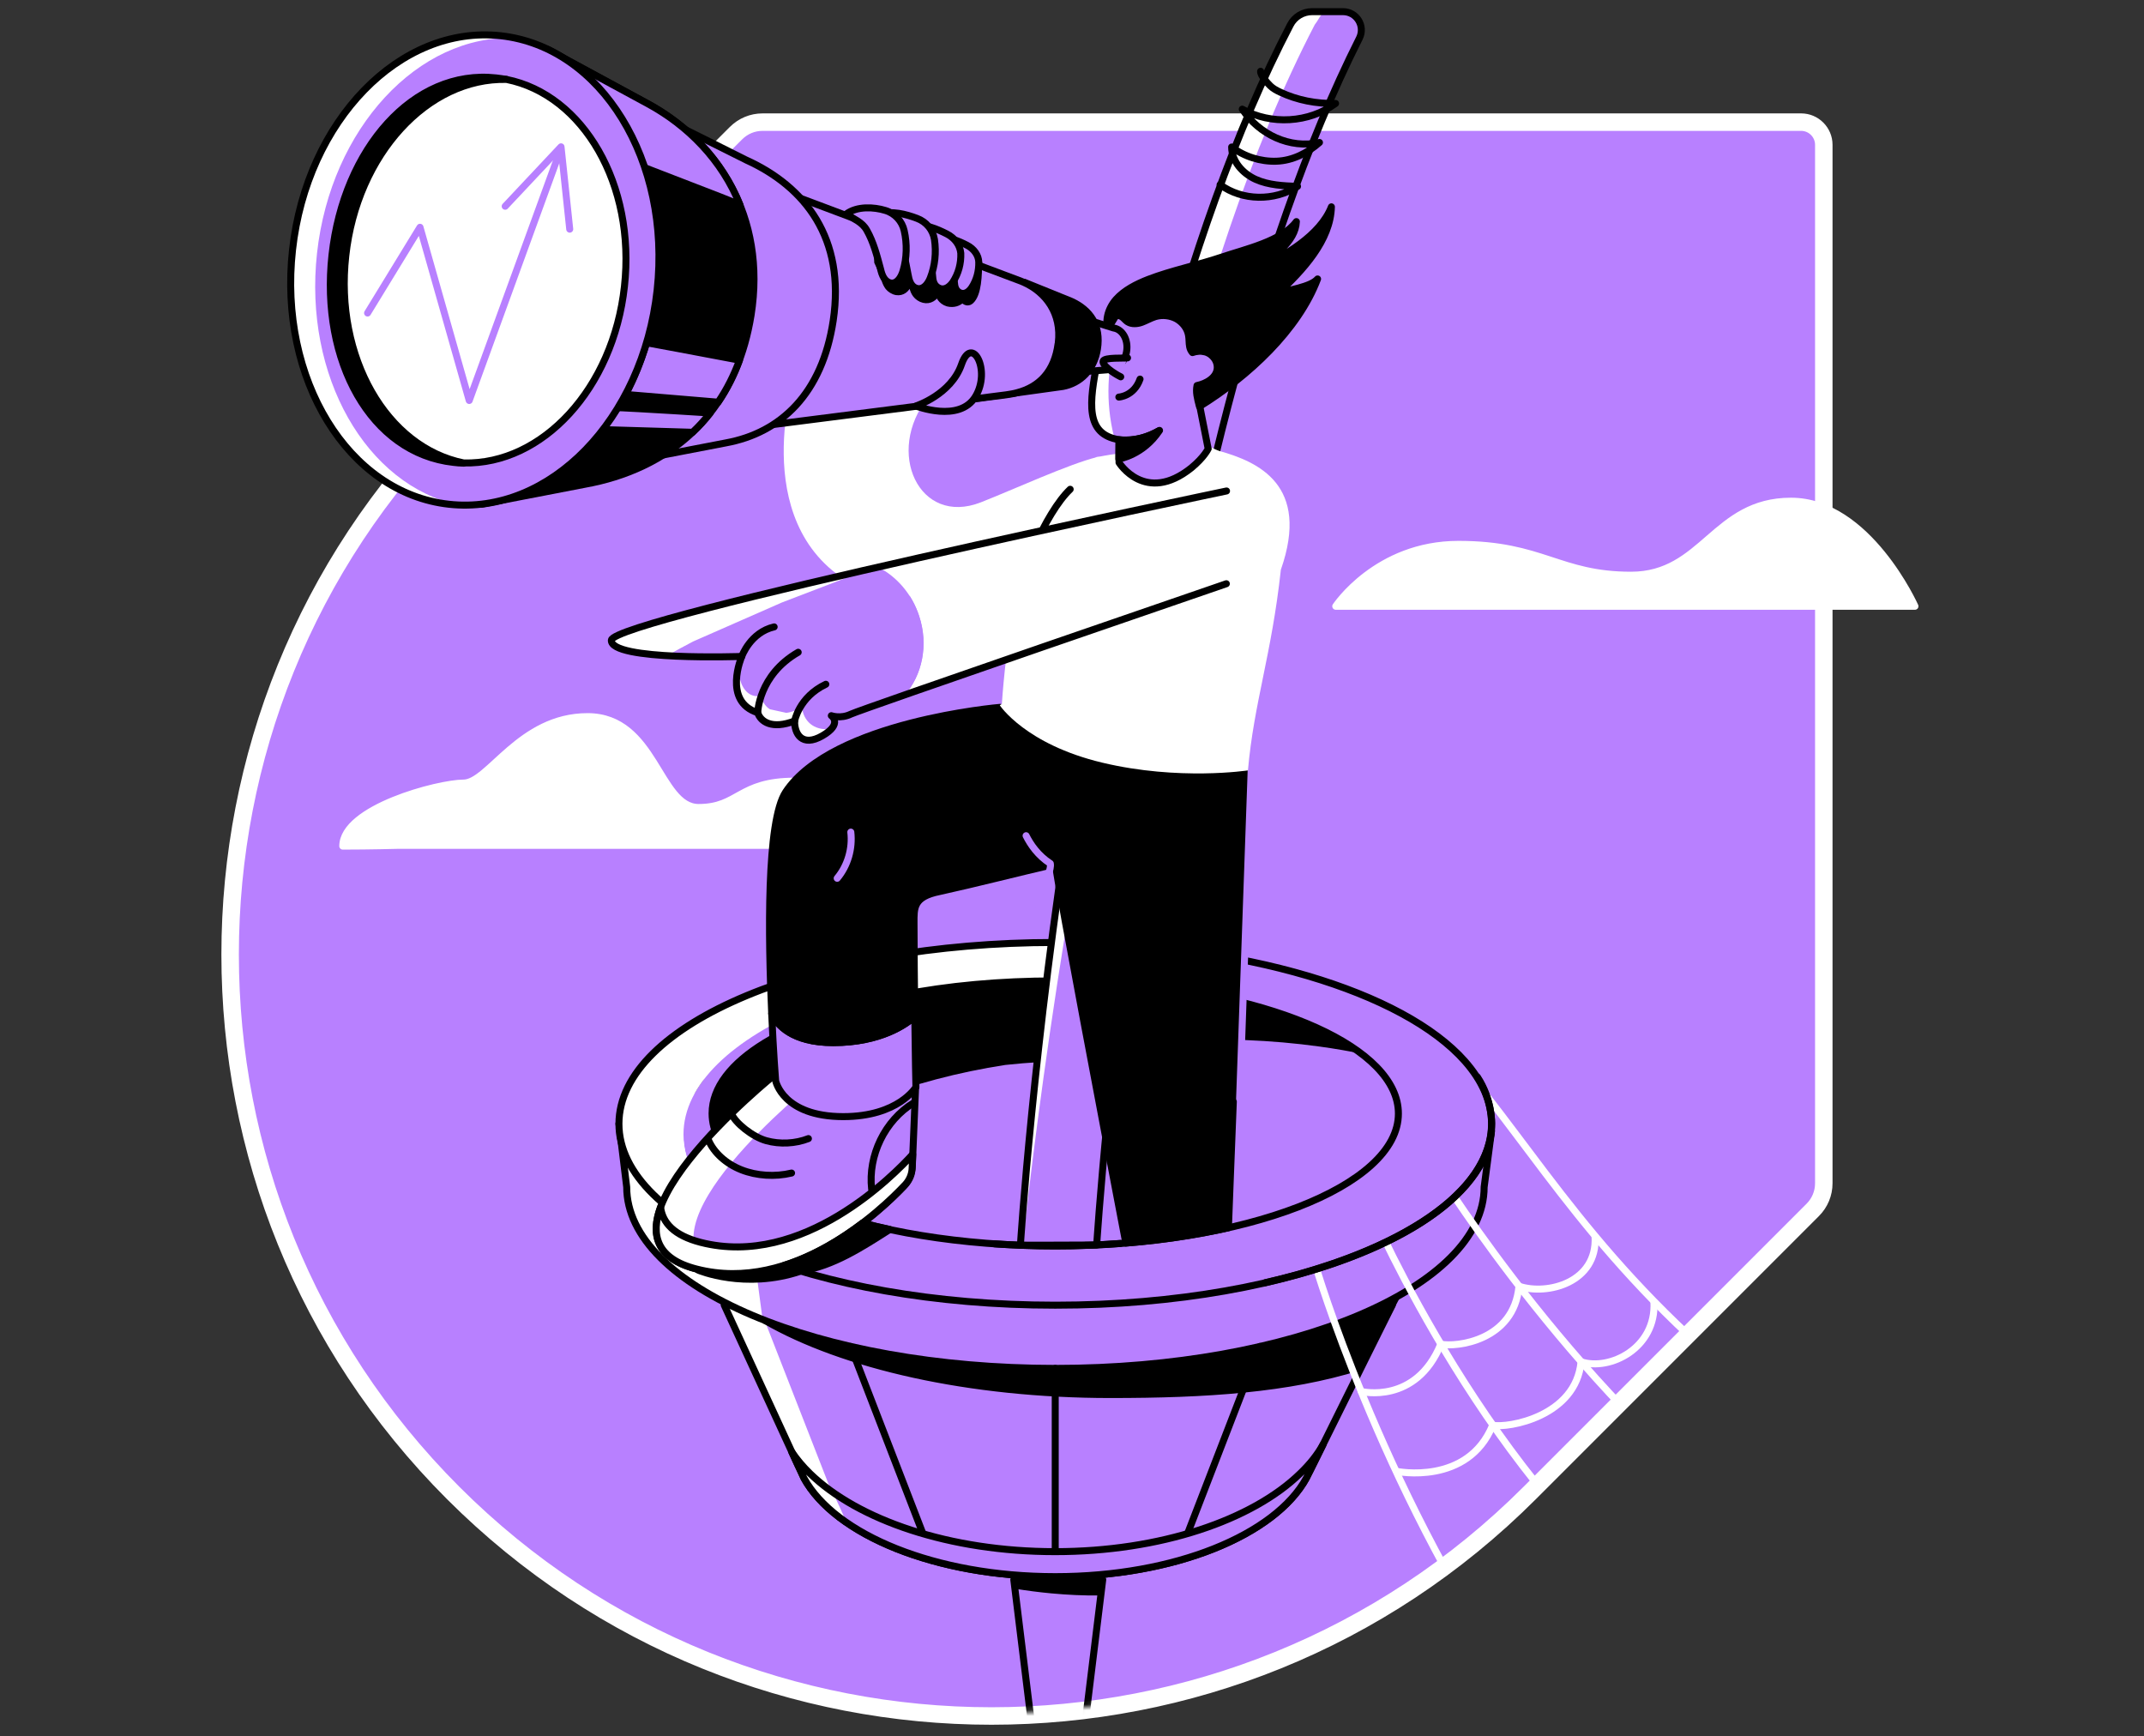<svg width="368" height="298" viewBox="0 0 368 298" fill="none" xmlns="http://www.w3.org/2000/svg">
<rect x="0" y="0" width="368" height="298" fill="#333333" stroke="none"/>
<path d="M122.326 26.147L122.326 26.147L125.965 22.508C127.289 21.184 129.037 20.461 130.895 20.461H309.161C311.565 20.461 313.539 22.435 313.539 24.84V203.072C313.539 204.93 312.816 206.679 311.492 208.003L262.921 256.574C211.686 307.809 128.662 307.809 77.427 256.574C26.192 205.339 26.191 122.282 77.426 71.079L77.427 71.078M122.326 26.147L78.134 71.786M122.326 26.147L77.427 71.078M122.326 26.147L77.427 71.078M77.427 71.078L78.134 71.786M78.134 71.786L123.033 26.854L126.672 23.215C127.809 22.078 129.303 21.461 130.895 21.461H309.161C311.012 21.461 312.539 22.988 312.539 24.84V203.072C312.539 204.664 311.922 206.159 310.785 207.296L262.214 255.866C211.37 306.711 128.978 306.711 78.134 255.866C27.289 205.022 27.289 122.598 78.134 71.786Z" fill="#B880FF" stroke="white" stroke-width="2" stroke-miterlimit="10"/>
<path d="M68.257 145.08H149.901C149.901 145.08 146.035 134.066 136.386 134.066C126.737 134.066 126.802 138.582 119.914 138.582C113.027 138.582 112.474 122.988 100.843 122.988C89.212 122.988 83.884 134.391 79.563 134.391C75.242 134.391 58.835 138.68 58.835 145.21C63.546 145.21 68.257 145.08 68.257 145.08Z" fill="white" stroke="white" stroke-width="1.2" stroke-miterlimit="10" stroke-linecap="round" stroke-linejoin="round"/>
<path d="M328.686 104.047H229.271C229.271 104.047 236.289 93.423 250.324 93.423C264.781 93.423 267.543 98.719 279.953 98.719C292.364 98.719 294.183 86.016 307.406 86.016C320.629 86.016 328.686 104.047 328.686 104.047Z" fill="white" stroke="white" stroke-width="1.2" stroke-miterlimit="10" stroke-linecap="round" stroke-linejoin="round"/>
<path d="M189.115 270.194L188.758 273.216C186.061 273.248 183.299 273.118 180.505 272.858C178.426 272.663 176.379 272.403 174.398 272.078L174.17 270.292C176.444 270.486 178.751 270.584 181.123 270.584C183.852 270.584 186.516 270.454 189.115 270.194Z" fill="black" stroke="black" stroke-width="1.2" stroke-miterlimit="10" stroke-linecap="round" stroke-linejoin="round"/>
<path d="M224.723 252.682C224.593 253.007 224.398 253.332 224.235 253.657L224.723 252.682Z" fill="#B880FF" stroke="white" stroke-width="1.2" stroke-miterlimit="10" stroke-linecap="round" stroke-linejoin="round"/>
<path d="M137.133 251.838L137.978 253.657C137.653 253.04 137.393 252.455 137.133 251.838Z" fill="#B880FF" stroke="white" stroke-width="1.2" stroke-miterlimit="10" stroke-linecap="round" stroke-linejoin="round"/>
<path d="M144.573 260.74C141.649 258.628 139.408 256.224 138.011 253.657L137.166 251.838L124.3 223.963L130.083 223.638L144.573 260.74Z" fill="white"/>
<path d="M177.711 268.732C178.199 269.349 178.686 269.934 179.173 270.519C179.823 270.519 180.473 270.551 181.122 270.551C183.462 270.551 185.736 270.454 187.978 270.291C184.274 269.999 180.83 269.479 177.711 268.732Z" fill="white"/>
<path d="M238.985 223.963L234.372 233.222L224.723 252.683L224.235 253.657C219.492 262.299 205.392 268.927 187.978 270.291C170.564 268.894 159.875 263.274 155.132 254.632L154.482 253.722L154.287 252.813L142.461 221.948L238.985 223.963Z" fill="#B880FF"/>
<path d="M238.985 223.963L234.372 233.222L224.723 252.683L224.235 253.657C218.875 263.436 201.623 270.584 181.123 270.584C160.623 270.584 143.339 263.436 137.978 253.657L137.133 251.838L124.3 223.963H238.985Z" stroke="black" stroke-width="1.2" stroke-miterlimit="10" stroke-linecap="round" stroke-linejoin="round"/>
<path d="M239.602 222.696L233.332 234.586C221.084 238.42 207.016 239.33 190.609 239.33C166.275 239.33 144.703 234.327 131.317 226.627C144.41 231.727 161.922 234.846 181.123 234.846C203.507 234.846 223.553 230.623 237.036 223.963L239.602 222.696Z" fill="black" stroke="black" stroke-width="1.2" stroke-miterlimit="10" stroke-linecap="round" stroke-linejoin="round"/>
<path d="M251.071 194.073C241.454 181.63 213.774 172.63 181.123 172.63C149.511 172.63 122.546 181.078 112.149 192.903L106.236 192.838L107.568 203.722C107.568 220.909 140.512 234.846 181.155 234.846C221.799 234.846 254.742 220.909 254.742 203.722L256.009 194.105L251.071 194.073Z" fill="#B880FF"/>
<path d="M128.296 205.964C128.134 204.437 129.108 203.592 130.245 203.397C128.069 201.643 125.34 200.278 122.773 198.946C119.362 197.159 115.885 194.593 112.182 192.838C112.182 192.871 112.149 192.871 112.149 192.903L106.236 192.838L107.568 203.722C107.568 212.689 116.535 220.779 130.895 226.464C129.986 219.642 129.043 212.819 128.296 205.964Z" fill="white"/>
<path d="M251.071 194.073C241.454 181.63 213.774 172.63 181.123 172.63C149.511 172.63 122.546 181.078 112.149 192.903L106.236 192.838L107.568 203.722C107.568 220.909 140.512 234.846 181.155 234.846C221.799 234.846 254.742 220.909 254.742 203.722L256.009 194.105L251.071 194.073Z" stroke="black" stroke-width="1.2" stroke-miterlimit="10" stroke-linecap="round" stroke-linejoin="round"/>
<mask id="mask0" mask-type="alpha" maskUnits="userSpaceOnUse" x="40" y="21" width="273" height="273">
<path d="M78.134 255.866C128.978 306.711 211.37 306.711 262.214 255.866L310.785 207.296C311.922 206.159 312.539 204.664 312.539 203.072V24.84C312.539 22.988 311.012 21.461 309.161 21.461H130.895C129.303 21.461 127.809 22.078 126.672 23.215L123.033 26.854L78.134 71.786C27.289 122.598 27.289 205.022 78.134 255.866Z" fill="#45E0A8"/>
</mask>
<g mask="url(#mask0)">
<path d="M189.277 271.104H174.008L178.134 304.697H185.151L189.277 271.104Z" stroke="black" stroke-width="1.2" stroke-miterlimit="10" stroke-linecap="round" stroke-linejoin="round"/>
<path d="M225.827 217.27C225.827 217.27 236.743 254.372 259.713 288.387" stroke="white" stroke-width="1.2" stroke-miterlimit="10" stroke-linecap="round" stroke-linejoin="round"/>
<path d="M255.1 187.965C268.55 205.184 280.798 225.165 312.182 247.159" stroke="white" stroke-width="1.2" stroke-miterlimit="10" stroke-linecap="round" stroke-linejoin="round"/>
<path d="M247.075 201.48C247.075 201.48 271.831 241.214 303.215 263.176" stroke="white" stroke-width="1.2" stroke-miterlimit="10" stroke-linecap="round" stroke-linejoin="round"/>
<path d="M235.412 207.945C235.412 207.945 256.009 255.574 287.393 277.569" stroke="white" stroke-width="1.2" stroke-miterlimit="10" stroke-linecap="round" stroke-linejoin="round"/>
<path d="M233.657 238.81C233.657 238.81 243.013 241.116 247.302 230.688C249.934 231.24 259.843 230.135 260.72 220.746C265.658 222.371 274.203 220.064 273.78 212.234" stroke="white" stroke-width="1.2" stroke-miterlimit="10" stroke-linecap="round" stroke-linejoin="round"/>
<path d="M239.732 252.52C239.732 252.52 251.915 255.022 256.204 244.593C258.836 245.145 270.499 243.098 271.376 233.709C276.314 235.334 284.307 231.337 283.884 223.475" stroke="white" stroke-width="1.2" stroke-miterlimit="10" stroke-linecap="round" stroke-linejoin="round"/>
<path d="M247.562 268.082C247.562 268.082 262.474 270.064 266.535 257.913C269.167 258.465 282.162 255.477 283.072 246.087C288.01 247.712 296.36 242.481 295.938 234.651" stroke="white" stroke-width="1.2" stroke-miterlimit="10" stroke-linecap="round" stroke-linejoin="round"/>
</g>
<path d="M181.122 266.295V234.846" stroke="black" stroke-width="1.2" stroke-miterlimit="10" stroke-linecap="round" stroke-linejoin="round"/>
<path d="M158.413 263.209L146.002 231.078" stroke="black" stroke-width="1.2" stroke-miterlimit="10" stroke-linecap="round" stroke-linejoin="round"/>
<path d="M203.832 263.209L216.243 231.078" stroke="black" stroke-width="1.2" stroke-miterlimit="10" stroke-linecap="round" stroke-linejoin="round"/>
<path d="M184.241 168.342C183.332 168.342 182.422 168.309 181.512 168.309C148.991 168.309 122.61 178.511 122.61 191.052C122.61 203.56 148.731 213.696 181.025 213.794C182.552 198.719 185.963 183.449 184.241 168.342Z" fill="black"/>
<path d="M172.546 182.767C164.554 184.002 156.659 186.048 149.121 189.005C144.703 191.019 140.447 193.391 136.483 196.185C134.372 197.972 132.39 199.889 130.57 202C130.505 202.098 130.44 202.228 130.343 202.325C140.415 209.115 159.323 213.729 181.025 213.794C182.065 203.267 184.047 192.644 184.567 182.085C180.538 182.085 176.542 182.345 172.546 182.767Z" fill="#B880FF"/>
<path d="M188.4 168.472C189.895 183.579 186.646 198.686 185.216 213.761C216.048 213.014 240.447 203.137 240.447 191.052C240.415 179.388 217.672 169.771 188.4 168.472Z" fill="#B880FF"/>
<path d="M198.439 177.634C199.284 177.926 200.161 178.251 201.006 178.576C209.518 178.154 218.095 178.446 226.542 179.616C229.141 179.973 231.773 180.428 234.404 180.98C225.762 174.222 208.641 169.349 188.433 168.439C188.66 170.844 188.79 173.215 188.822 175.619C192.071 175.587 195.58 176.659 198.439 177.634Z" fill="black"/>
<path d="M214.391 164.963C207.374 164.053 199.934 163.566 192.169 163.566C150.811 163.566 117.282 177.504 117.282 194.69C117.282 206.906 134.242 217.497 158.9 222.565C165.918 223.475 173.39 223.962 181.123 223.962C222.481 223.962 256.009 210.025 256.009 192.838C256.009 180.623 239.05 170.031 214.391 164.963ZM122.221 191.051C122.221 178.478 148.602 168.309 181.123 168.309C191.552 168.309 201.331 169.349 209.81 171.201C227.841 175.1 240.025 182.539 240.025 191.084C240.025 203.657 213.644 213.826 181.123 213.826C174.982 213.826 169.069 213.469 163.481 212.786C139.57 209.895 122.221 201.253 122.221 191.051Z" fill="#B880FF"/>
<path d="M181.123 161.714C139.765 161.714 106.236 175.652 106.236 192.838C106.236 200.896 113.644 208.271 125.762 213.794V209.05C120.369 204.762 117.315 199.856 117.315 194.69C117.315 177.504 150.843 163.566 192.201 163.566C199.934 163.566 207.406 164.053 214.424 164.963C204.385 162.884 193.079 161.714 181.123 161.714Z" fill="white"/>
<path d="M190.934 168.634C187.75 168.439 184.469 168.309 181.123 168.309C171.603 168.309 162.636 169.187 154.677 170.714C151.2 169.089 148.082 167.497 148.082 167.497L185.703 162.397L190.934 168.634Z" fill="white"/>
<path d="M251.428 182.117C240.902 170.226 213.384 161.747 181.123 161.747C139.765 161.747 106.236 175.684 106.236 192.871C106.236 210.057 139.765 223.995 181.123 223.995C222.481 223.995 256.009 210.057 256.009 192.871C256.009 189.07 254.385 185.464 251.428 182.117ZM181.123 213.826C148.602 213.826 122.221 203.657 122.221 191.084C122.221 182.182 135.444 174.482 154.677 170.746C162.637 169.187 171.604 168.342 181.123 168.342C184.469 168.342 187.75 168.439 190.934 168.667C218.777 170.486 240.025 179.843 240.025 191.117C240.025 203.625 213.644 213.826 181.123 213.826Z" stroke="black" stroke-width="1.2" stroke-miterlimit="10" stroke-linecap="round" stroke-linejoin="round"/>
<path d="M233.332 6.548C196.587 79.518 188.237 213.664 188.237 213.664L179.628 213.696H175.145C175.145 213.696 183.754 76.659 221.473 4.274C222.188 2.877 223.65 2 225.21 2H226.022C226.672 2 230.505 2 230.505 2C232.844 2 234.371 4.437 233.332 6.548Z" fill="#B880FF"/>
<path d="M226.054 3.689C226.347 3.17 226.704 2.65 227.061 2.162C226.737 2.065 226.412 2 226.054 2H225.242C223.683 2 222.221 2.877 221.506 4.274C183.754 76.659 175.145 213.664 175.145 213.664H175.534C177.679 193.813 184.891 135.269 199.673 78.738C206.236 51.74 214.716 25.262 225.664 4.242C225.794 4.047 225.924 3.852 226.054 3.689Z" fill="white"/>
<path d="M233.332 6.548C196.587 79.518 188.237 213.664 188.237 213.664L179.628 213.696H175.145C175.145 213.696 183.754 76.659 221.473 4.274C222.188 2.877 223.65 2 225.21 2H226.022C226.672 2 228.978 2 229.693 2H230.505C232.844 2 234.371 4.437 233.332 6.548Z" stroke="black" stroke-width="1.2" stroke-miterlimit="10" stroke-linecap="round" stroke-linejoin="round"/>
<path d="M157.146 186.828L156.496 202.065C156.496 202.065 139.115 222.826 119.556 217.79C98.179 212.299 133.137 184.326 133.137 184.326" fill="#B880FF"/>
<path d="M157.146 186.828L157.113 187.77L139.505 185.918C139.505 185.918 107.763 211.325 123.325 218.44C122.091 218.31 120.824 218.115 119.556 217.79C98.179 212.299 133.137 184.326 133.137 184.326L157.146 186.828Z" fill="white"/>
<path d="M157.146 186.828L156.594 200.083C156.529 201.416 156.009 202.65 155.099 203.625C150.583 208.368 135.833 221.981 119.556 217.79C98.179 212.299 133.137 184.326 133.137 184.326" stroke="black" stroke-width="1.2" stroke-miterlimit="10" stroke-linecap="round" stroke-linejoin="round"/>
<path d="M135.866 201.318C133.039 202 129.888 201.805 127.256 200.766C124.625 199.726 122.545 197.842 121.603 195.665" stroke="black" stroke-width="1.2" stroke-miterlimit="10" stroke-linecap="round" stroke-linejoin="round"/>
<path d="M138.758 195.405C136.516 196.282 133.852 196.412 131.513 195.762C129.173 195.113 126.184 192.709 125.567 191.149" stroke="black" stroke-width="1.2" stroke-miterlimit="10" stroke-linecap="round" stroke-linejoin="round"/>
<path d="M136.873 214.151C134.534 215.093 132.033 215.321 129.564 215.613C126.38 215.97 122.319 216.815 118.875 216.1L119.849 217.985C119.849 217.985 127.842 221.396 137.458 218.147C144.866 215.678 143.826 212.039 142.949 210.48C141.097 212.007 139.115 213.241 136.873 214.151Z" fill="black" stroke="black" stroke-width="1.2" stroke-miterlimit="10" stroke-linecap="round" stroke-linejoin="round"/>
<path d="M156.659 198.102L156.561 200.473C156.529 201.513 156.106 202.52 155.392 203.3C151.266 207.686 136.191 222.078 119.557 217.79C112.669 216.035 111.629 211.909 113.384 207.166C113.709 209.862 115.723 212.039 120.239 213.209C137.783 217.725 153.572 201.513 156.659 198.102Z" fill="white" stroke="black" stroke-width="1.2" stroke-miterlimit="10" stroke-linecap="round" stroke-linejoin="round"/>
<path d="M157.211 186.568C157.211 186.568 154.222 191.636 144.736 191.636C134.372 191.636 133.137 185.496 133.137 185.496C133.137 185.496 132.747 180.655 132.455 173.963C133.332 175.814 135.866 178.933 143.014 178.933C151.266 178.933 155.652 175.684 157.016 174.45C157.081 181.045 157.211 186.568 157.211 186.568Z" fill="#B880FF" stroke="black" stroke-width="1.2" stroke-miterlimit="10" stroke-linecap="round" stroke-linejoin="round"/>
<path d="M213.904 132.669L211.175 202.195L210.85 210.707C205.457 211.909 199.544 212.819 193.241 213.339C193.046 212.299 192.786 210.967 192.494 209.44C189.472 193.618 182.097 154.794 181.123 148.296C174.69 149.791 167.347 151.675 161.272 153.007C156.724 153.917 156.886 155.834 156.886 158.433C156.886 162.721 156.951 168.959 157.016 174.45C155.651 175.684 151.265 178.933 143.013 178.933C135.866 178.933 133.332 175.814 132.455 173.963C131.87 160.935 131.545 140.922 134.859 135.918C142.916 123.8 171.636 121.396 171.636 121.396C171.636 121.396 182.032 134.521 213.904 132.669Z" fill="black" stroke="black" stroke-width="1.2" stroke-miterlimit="10" stroke-linecap="round" stroke-linejoin="round"/>
<path d="M214.781 131.402L212.767 188.55" stroke="#B880FF" stroke-width="1.2" stroke-miterlimit="10" stroke-linecap="round" stroke-linejoin="round"/>
<path d="M143.696 150.733C145.515 148.556 146.36 145.632 146.035 142.806" stroke="#B880FF" stroke-width="1.2" stroke-miterlimit="10" stroke-linecap="round" stroke-linejoin="round"/>
<path d="M181.09 148.297C181.09 148.297 176.444 143.326 175.047 137.38" stroke="black" stroke-width="1.2" stroke-miterlimit="10" stroke-linecap="round" stroke-linejoin="round"/>
<path d="M227.094 247.907L224.723 252.683L224.235 253.657C218.875 263.436 201.623 270.584 181.123 270.584C160.623 270.584 143.339 263.436 137.978 253.657L137.133 251.838L135.899 249.174C136.776 250.473 137.816 251.708 139.018 252.877C147.237 260.87 162.994 266.295 181.09 266.295C199.187 266.295 214.944 260.87 223.163 252.877C224.788 251.318 226.12 249.661 227.094 247.907Z" fill="#B880FF"/>
<path d="M142.916 256.061C141.486 255.054 140.187 253.982 139.05 252.878C137.847 251.708 136.775 250.473 135.931 249.174L137.165 251.838L138.01 253.657C139.537 256.419 142.006 258.985 145.255 261.227C144.54 259.473 143.728 257.783 142.916 256.061Z" fill="white"/>
<path d="M227.094 247.907L224.723 252.683L224.235 253.657C218.875 263.436 201.623 270.584 181.123 270.584C160.623 270.584 143.339 263.436 137.978 253.657L137.133 251.838L135.899 249.174C136.776 250.473 137.816 251.708 139.018 252.877C147.237 260.87 162.994 266.295 181.09 266.295C199.187 266.295 214.944 260.87 223.163 252.877C224.788 251.318 226.12 249.661 227.094 247.907Z" stroke="black" stroke-width="1.2" stroke-miterlimit="10" stroke-linecap="round" stroke-linejoin="round"/>
<path d="M176.12 143.423C176.867 144.918 178.134 146.802 180.278 148.199C180.668 150.051 176.835 155.801 176.835 155.801" stroke="#B880FF" stroke-width="1.2" stroke-miterlimit="10" stroke-linecap="round" stroke-linejoin="round"/>
<path d="M152.728 211C151.103 210.642 149.544 210.285 148.049 209.895C144.378 212.689 139.732 215.548 134.501 217.205C135.476 217.53 136.483 217.855 137.49 218.147C143.013 217.27 147.952 214.053 152.728 211Z" fill="black" stroke="black" stroke-width="1.2" stroke-miterlimit="10" stroke-linecap="round" stroke-linejoin="round"/>
<path d="M149.609 204.08C148.959 198.297 151.883 192.286 156.821 189.265Z" fill="#B880FF"/>
<path d="M149.609 204.08C148.959 198.297 151.883 192.286 156.821 189.265" stroke="black" stroke-width="1.2" stroke-miterlimit="10" stroke-linecap="round" stroke-linejoin="round"/>
<path d="M192.299 213.404C188.66 213.664 184.924 213.826 181.123 213.826C177.581 213.826 174.073 213.696 170.694 213.469" stroke="black" stroke-width="1.2" stroke-miterlimit="10" stroke-linecap="round" stroke-linejoin="round"/>
<path d="M217.185 220.129C240.35 214.833 256.042 204.599 256.042 192.838C256.042 192.838 256.139 188.68 253.573 184.814" stroke="black" stroke-width="1.2" stroke-miterlimit="10" stroke-linecap="round" stroke-linejoin="round"/>
<path d="M209.42 31.695C213.222 34.489 218.745 34.554 222.708 31.987C220.272 31.89 217.77 31.792 215.528 30.785C213.287 29.778 211.402 27.666 211.402 25.229C213.579 26.886 216.373 27.764 219.102 27.666C221.864 27.569 224.43 26.269 226.477 24.45C221.376 25.587 216.113 23.085 213.222 18.732C218.16 21.493 224.69 21.103 229.238 17.757C225.957 17.822 222.676 17.205 219.719 15.808C219.102 15.515 218.485 15.19 217.997 14.703C217.51 14.216 216.308 12.916 216.373 12.234" stroke="black" stroke-width="1.2" stroke-miterlimit="10" stroke-linecap="round" stroke-linejoin="round"/>
<path d="M149.706 101.838C127.939 93.456 135.963 66.263 135.963 66.263C135.963 66.263 166.73 58.92 159.29 68.212C151.85 77.536 157.731 90.369 168.355 86.211C174.138 83.936 183.364 79.68 188.303 78.446C189.895 78.023 187.036 78.706 188.303 78.446C190.09 78.088 191.454 77.894 192.201 77.796C192.559 77.764 192.754 77.731 192.786 77.731L191.324 96.12L187.978 104.372L149.706 101.838Z" fill="white"/>
<path d="M209.323 77.406C208.186 77.016 207.536 76.497 206.659 76.269C203.8 75.489 199.154 74.287 194.118 74.872V80.2H186.906C186.679 80.493 186.386 80.72 185.964 80.817C185.314 81.337 182.942 80.005 182.325 80.623C174.105 88.94 172.059 119.252 171.961 120.811L171.604 121.039C171.604 121.039 175.99 127.731 189.18 130.883C202.371 134.034 214.196 132.215 214.196 132.215C215.236 120.519 218.257 112.429 219.849 97.777C224.95 83.222 215.918 79.258 209.323 77.406Z" fill="white"/>
<path d="M173.65 106.126C174.722 99.271 179.401 88.062 183.689 83.969" stroke="black" stroke-width="1.2" stroke-miterlimit="10" stroke-linecap="round" stroke-linejoin="round"/>
<path d="M192.071 72.533V79.388C192.071 79.388 196.555 86.633 204.482 80.298C206.724 78.446 207.373 77.016 207.373 77.016L204.612 63.046L191.681 72.533" fill="#B880FF"/>
<path d="M192.071 72.533V79.388C192.071 79.388 196.555 86.633 204.482 80.298C206.724 78.446 207.373 77.016 207.373 77.016L204.612 63.046L191.681 72.533" stroke="black" stroke-width="1.2" stroke-miterlimit="10" stroke-linecap="round" stroke-linejoin="round"/>
<path d="M207.244 63.501C205.944 71.038 197.172 76.302 192.039 75.457C186.288 74.515 186.906 69.187 188.4 61.844C189.927 54.339 194.963 48.556 200.161 49.011C205.359 49.466 208.543 55.964 207.244 63.501Z" fill="#B880FF"/>
<path d="M201.201 66.133C201.526 67.79 203.215 69.024 204.904 69.057C206.594 69.089 208.218 68.049 209.16 66.62C210.103 65.191 210.395 63.436 210.298 61.714C210.2 60.48 209.875 59.148 208.933 58.335C207.763 57.328 205.944 57.361 204.612 58.075C203.28 58.79 202.338 60.155 201.688 61.552" fill="#B880FF"/>
<path d="M219.232 50.473C223.65 46.38 228.394 41.246 228.524 35.496C226.574 40.434 220.531 43.878 215.463 46.347C218.42 44.138 222.383 41.539 222.513 38.03C220.044 41.376 213.774 42.741 209.648 44.138C205.522 45.535 201.168 46.38 197.107 47.939C195.028 48.751 192.981 49.791 191.552 51.383C190.122 53.007 189.505 55.314 190.414 57.198C190.22 56.548 190.349 55.866 190.512 55.217C190.707 54.567 191.422 53.982 192.104 54.177C192.721 54.307 193.046 54.924 193.566 55.249C194.248 55.671 195.223 55.606 196.003 55.314C196.782 55.022 197.497 54.599 198.309 54.339C199.511 53.982 200.876 54.144 201.948 54.729C203.02 55.346 203.8 56.386 203.995 57.523C204.125 58.173 204.06 58.855 204.19 59.505C204.255 59.862 204.417 60.22 204.677 60.512C205.034 60.382 205.359 60.317 205.782 60.285C206.106 60.252 206.464 60.317 206.789 60.382C207.081 60.447 207.374 60.577 207.633 60.74C208.413 61.292 208.933 62.072 208.933 63.046C208.933 64.768 207.049 65.84 205.457 66.165C205.229 67.27 205.489 68.309 205.879 69.771C214.294 64.573 222.838 56.646 226.152 47.874C224.917 49.303 221.084 49.693 219.232 50.473Z" fill="black" stroke="black" stroke-width="1.2" stroke-miterlimit="10" stroke-linecap="round" stroke-linejoin="round"/>
<path d="M200.908 65.385L187.815 64.995C186.873 70.681 187.166 74.645 192.039 75.457C193.696 75.717 196.035 75.554 198.991 73.865C199.479 73.605 200.161 73.118 200.908 72.565V65.385V65.385Z" fill="#B880FF"/>
<path d="M191.747 57.166C191.324 56.906 190.934 56.581 190.577 56.224C187.621 60.837 186.548 66.425 187.848 71.623C188.043 72.436 188.303 73.248 188.855 73.897C189.407 74.547 190.317 75.002 191.194 74.872C189.732 69.024 190.025 62.949 191.747 57.166Z" fill="white"/>
<path d="M207.341 57.588C206.626 52.812 203.93 49.336 200.161 49.011C194.963 48.556 189.927 54.339 188.4 61.844C186.906 69.187 186.288 74.515 192.039 75.457C194.703 75.749 197.01 75.034 198.927 73.93" stroke="black" stroke-width="1.2" stroke-miterlimit="10" stroke-linecap="round" stroke-linejoin="round"/>
<path d="M80.31 46.347L182.487 58.953" stroke="black" stroke-width="1.2" stroke-miterlimit="10" stroke-linecap="round" stroke-linejoin="round"/>
<path d="M193.371 60.317C193.046 62.299 191.811 63.241 190.024 63.469C188.432 63.599 182.325 64.053 181.967 64.151C181.577 64.281 185.119 54.404 185.119 54.404L191.129 56.289C192.689 56.516 193.696 58.335 193.371 60.317Z" fill="#B880FF" stroke="black" stroke-width="1.2" stroke-miterlimit="10" stroke-linecap="round" stroke-linejoin="round"/>
<path d="M175.859 48.459L183.884 51.708C187.1 53.17 189.017 55.866 188.367 59.895C187.783 63.533 185.378 65.775 182.422 66.328C182.065 66.392 169.849 68.082 167.217 68.439C166.243 68.569 173.228 64.671 173 64.671C172.773 64.671 172.773 67.562 172.545 67.53C168.387 66.847 165.69 61.974 166.535 56.614" fill="black"/>
<path d="M175.859 48.459L183.884 51.708C187.1 53.17 189.017 55.866 188.367 59.895C187.783 63.533 185.378 65.775 182.422 66.328C182.065 66.392 169.849 68.082 167.217 68.439C166.243 68.569 173.228 64.671 173 64.671C172.773 64.671 172.773 67.562 172.545 67.53C168.387 66.847 165.69 61.974 166.535 56.614" stroke="black" stroke-width="1.2" stroke-miterlimit="10" stroke-linecap="round" stroke-linejoin="round"/>
<path d="M181.643 58.855C181.643 58.92 181.643 58.985 181.61 59.018C180.993 63.696 178.426 66.393 174.56 67.4C173.975 67.562 173.358 67.66 172.708 67.757L132.715 72.858C132.65 72.858 132.617 72.89 132.585 72.89C131.188 73.215 129.758 73.313 128.296 73.118C126.022 72.825 123.975 71.883 122.221 70.421C117.478 66.522 114.813 59.083 115.918 50.993C115.918 50.895 115.951 50.831 115.951 50.733C116.99 43.456 120.824 37.478 125.697 34.619C125.99 34.456 126.249 34.294 126.542 34.164C128.784 33.059 131.188 32.572 133.624 32.897C134.697 33.027 135.704 33.319 136.678 33.742L137.328 34.001L148.829 38.322L169.654 46.152L175.275 48.264C175.437 48.329 175.6 48.394 175.73 48.459C179.498 50.148 182.26 53.787 181.643 58.855Z" fill="#B880FF" stroke="black" stroke-width="1.2" stroke-miterlimit="10" stroke-linecap="round" stroke-linejoin="round"/>
<path d="M162.929 41.961C163.481 42.221 164.521 42.741 165.56 43.358C164.586 42.286 162.506 40.044 162.929 41.961Z" fill="black" stroke="black" stroke-width="1.2" stroke-miterlimit="10" stroke-linecap="round" stroke-linejoin="round"/>
<path d="M164.976 51.48C165.106 51.383 165.203 51.285 165.301 51.155C165.398 51.74 166.113 52.033 166.568 51.643C167.9 50.506 167.965 47.062 167.965 45.047C167.38 44.56 166.47 43.943 165.528 43.391C165.788 43.715 165.983 43.91 165.983 43.91C165.268 43.586 165.918 46.575 165.073 46.282C164.651 45.957 164.164 45.632 163.579 45.372H163.546C162.539 44.918 161.37 44.463 160.2 44.105C159.648 43.618 158.966 43.228 158.153 42.936H158.121C156.756 42.448 155.099 41.929 153.572 41.799C153.313 41.669 153.02 41.571 152.728 41.474H152.695C152.078 41.279 151.396 41.116 150.648 40.986V44.95C151.168 45.957 151.558 46.997 151.915 48.069C152.045 48.459 152.208 48.849 152.5 49.239C152.793 49.596 153.313 49.953 153.865 50.051C154.904 50.213 155.554 49.531 155.847 48.849C156.009 48.491 156.107 48.102 156.204 47.744C156.366 48.264 156.529 48.816 156.691 49.336C156.789 49.726 156.919 50.116 157.211 50.506C157.504 50.895 157.991 51.253 158.543 51.383C159.615 51.643 160.363 50.993 160.752 50.376C160.882 50.148 160.98 49.953 161.077 49.726C161.11 49.888 161.11 50.018 161.142 50.181C161.207 50.506 161.24 50.831 161.467 51.155C161.695 51.48 162.117 51.838 162.669 52C163.709 52.26 164.521 51.903 164.976 51.48Z" fill="black" stroke="black" stroke-width="1.2" stroke-miterlimit="10" stroke-linecap="round" stroke-linejoin="round"/>
<path d="M128.101 27.471C128.004 27.406 115.593 21.233 115.593 21.233L113.221 32.279C109.485 36.308 106.723 42.026 105.716 48.654C105.359 51.09 105.261 53.495 105.391 55.801L100.421 70.746L111.434 78.543C111.434 78.543 120.304 76.822 124.592 76.009C134.014 74.287 141.129 67.53 143.013 55.022C145.125 40.922 138.205 32.052 128.101 27.471Z" fill="#B880FF"/>
<path d="M141.422 40.109C140.479 39.752 139.472 39.427 138.498 39.135C138.4 39.102 132.585 37.088 127.062 35.203C126.964 34.976 126.867 34.749 126.769 34.489C126.737 34.391 126.672 34.261 126.639 34.164C126.574 34.066 126.542 33.936 126.509 33.839C126.412 33.611 126.314 33.384 126.184 33.157C126.087 32.994 126.022 32.799 125.924 32.637C125.859 32.474 125.762 32.312 125.697 32.182C125.502 31.792 125.275 31.402 125.08 31.045C124.982 30.85 124.852 30.655 124.722 30.46C124.462 30.005 124.17 29.55 123.845 29.096C123.715 28.901 123.553 28.673 123.423 28.478C123.163 28.088 122.87 27.731 122.611 27.374C122.091 26.724 121.571 26.074 121.019 25.457C120.889 25.294 120.726 25.132 120.596 24.97C120.434 24.775 120.239 24.612 120.076 24.417C119.362 23.67 118.582 22.955 117.802 22.273C121.344 24.027 128.134 27.406 128.199 27.439C131.772 29.063 134.956 31.24 137.49 33.969C139.05 35.788 140.414 37.835 141.422 40.109Z" fill="white"/>
<path d="M128.101 27.471C128.004 27.406 115.593 21.233 115.593 21.233L113.221 32.279C109.485 36.308 106.723 42.026 105.716 48.654C105.359 51.09 105.261 53.495 105.391 55.801L100.421 70.746L111.434 78.543C111.434 78.543 120.304 76.822 124.592 76.009C134.014 74.287 141.129 67.53 143.013 55.022C145.125 40.922 138.205 32.052 128.101 27.471Z" fill="#B880FF" stroke="black" stroke-width="1.2" stroke-miterlimit="10" stroke-linecap="round" stroke-linejoin="round"/>
<path d="M128.913 54.112C127.809 60.902 125.372 66.458 121.896 70.876C120.953 72.078 119.946 73.183 118.874 74.19C113.871 78.933 107.438 81.857 100.323 83.124L82.649 86.536L81.382 70.096C77.808 63.436 76.314 54.892 77.776 45.957C79.433 35.528 84.696 26.886 91.519 21.786L94.02 8.498L111.044 17.725C123.033 24.19 131.642 37.055 128.913 54.112Z" fill="black" stroke="black" stroke-width="1.2" stroke-miterlimit="10" stroke-linecap="round" stroke-linejoin="round"/>
<path d="M121.896 70.876C120.953 72.078 119.946 73.183 118.874 74.19L99.381 73.605L102.012 69.901C102.89 69.674 115.235 70.454 121.896 70.876Z" fill="#B880FF" stroke="black" stroke-width="1.2" stroke-miterlimit="10" stroke-linecap="round" stroke-linejoin="round"/>
<path d="M126.931 61.812C125.957 64.476 124.722 66.88 123.26 69.024L120.564 68.797L107.373 67.692C108.835 64.963 110.037 61.974 110.98 58.823L116.243 59.797L126.931 61.812Z" fill="#B880FF" stroke="black" stroke-width="1.2" stroke-miterlimit="10" stroke-linecap="round" stroke-linejoin="round"/>
<path d="M127.029 35.203C125.924 34.716 124.82 34.229 123.683 33.806L99.803 24.58L96.262 37.867C87.588 42.481 80.7 50.018 77.744 59.115C77.061 54.957 77.029 50.506 77.776 45.957C79.433 35.528 84.696 26.886 91.519 21.786L94.02 8.498L111.045 17.725C118.062 21.493 123.943 27.471 127.029 35.203Z" fill="#B880FF" stroke="black" stroke-width="1.2" stroke-miterlimit="10" stroke-linecap="round" stroke-linejoin="round"/>
<path d="M112.789 49.798C115.244 27.595 103.226 8.047 85.945 6.136C68.664 4.225 52.665 20.675 50.21 42.878C47.755 65.081 59.774 84.629 77.054 86.539C94.335 88.45 110.334 72 112.789 49.798Z" fill="#B880FF"/>
<path d="M54.417 43.423C52.078 64.573 62.864 83.319 78.816 86.698C78.231 86.665 77.614 86.633 77.029 86.568C59.778 84.651 47.757 65.093 50.226 42.871C52.695 20.648 68.679 4.209 85.963 6.126C86.776 6.224 87.588 6.354 88.4 6.516C71.798 5.899 56.788 21.981 54.417 43.423Z" fill="white"/>
<path d="M112.789 49.798C115.244 27.595 103.226 8.047 85.945 6.136C68.664 4.225 52.665 20.675 50.21 42.878C47.755 65.081 59.774 84.629 77.054 86.539C94.335 88.45 110.334 72 112.789 49.798Z" stroke="black" stroke-width="1.2" stroke-miterlimit="10" stroke-linecap="round" stroke-linejoin="round"/>
<path d="M59.355 43.91C57.438 61.357 66.373 76.821 79.595 79.486C79.011 79.486 78.426 79.421 77.841 79.356C63.643 77.796 54.969 61.974 56.983 43.748C58.998 25.522 70.953 11.812 85.151 13.371C85.736 13.436 86.353 13.534 86.938 13.631C73.422 13.306 61.272 26.431 59.355 43.91Z" fill="black" stroke="black" stroke-width="1.2" stroke-miterlimit="10" stroke-linecap="round" stroke-linejoin="round"/>
<path d="M107.178 49.174C105.261 66.653 93.111 79.778 79.595 79.453C66.372 76.789 57.406 61.357 59.355 43.878C61.272 26.431 73.422 13.306 86.938 13.631C100.128 16.262 109.128 31.727 107.178 49.174Z" fill="white" stroke="black" stroke-width="1.2" stroke-miterlimit="10" stroke-linecap="round" stroke-linejoin="round"/>
<path d="M157.211 69.674C157.211 69.674 163.254 67.725 165.041 62.526C166.828 57.328 170.174 63.566 167.412 68.082C164.651 72.598 157.211 69.674 157.211 69.674Z" fill="#B880FF" stroke="black" stroke-width="1.2" stroke-miterlimit="10" stroke-linecap="round" stroke-linejoin="round"/>
<path d="M165.983 42.091C164.553 41.344 162.637 40.564 161.012 40.791C161.922 41.604 162.572 42.611 162.962 43.683C163.546 45.21 163.676 46.834 163.806 48.394C163.839 48.751 163.871 49.141 164.034 49.498C164.196 49.856 164.521 50.181 164.943 50.311C165.756 50.538 166.405 49.921 166.795 49.336C167.64 48.036 168.03 46.51 167.997 44.983C167.965 43.813 167.185 42.708 165.983 42.091Z" fill="#B880FF" stroke="black" stroke-width="1.2" stroke-miterlimit="10" stroke-linecap="round" stroke-linejoin="round"/>
<path d="M162.507 40.142C160.85 39.297 158.641 38.387 156.789 38.647C157.828 39.589 158.576 40.759 159.063 41.928C159.745 43.683 159.908 45.502 160.07 47.322C160.103 47.744 160.135 48.166 160.33 48.589C160.525 49.011 160.882 49.368 161.402 49.531C162.312 49.791 163.092 49.076 163.546 48.426C164.521 46.932 164.976 45.21 164.911 43.456C164.781 42.091 163.904 40.856 162.507 40.142Z" fill="#B880FF" stroke="black" stroke-width="1.2" stroke-miterlimit="10" stroke-linecap="round" stroke-linejoin="round"/>
<path d="M157.406 37.478C155.522 36.763 153.053 36.113 151.104 36.795C152.338 37.737 153.313 39.069 153.995 40.467C155.002 42.513 155.425 44.788 155.847 47.029C155.944 47.549 156.042 48.101 156.302 48.589C156.562 49.076 157.016 49.466 157.569 49.531C158.576 49.661 159.323 48.621 159.681 47.679C160.493 45.6 160.72 43.325 160.395 41.116C160.135 39.459 158.998 38.062 157.406 37.478Z" fill="#B880FF" stroke="black" stroke-width="1.2" stroke-miterlimit="10" stroke-linecap="round" stroke-linejoin="round"/>
<path d="M151.948 36.113C150.031 35.528 147.14 35.333 145.255 36.73C146.555 37.608 147.984 38.095 148.764 39.492C149.934 41.539 150.519 43.845 151.136 46.152C151.266 46.704 151.428 47.257 151.721 47.712C152.013 48.166 152.5 48.556 153.053 48.589C154.06 48.621 154.71 47.484 155.002 46.477C155.652 44.268 155.717 41.864 155.197 39.589C154.84 37.965 153.605 36.6 151.948 36.113C151.948 36.113 151.981 36.113 151.948 36.113Z" fill="#B880FF"/>
<path d="M151.948 36.113C150.031 35.528 147.14 35.333 145.255 36.73C146.555 37.608 147.984 38.095 148.764 39.492C149.934 41.539 150.519 43.845 151.136 46.152C151.266 46.704 151.428 47.257 151.721 47.712C152.013 48.166 152.5 48.556 153.053 48.589C154.06 48.621 154.71 47.484 155.002 46.477C155.652 44.268 155.717 41.864 155.197 39.589C154.84 37.965 153.605 36.6 151.948 36.113ZM151.948 36.113C151.981 36.113 151.948 36.113 151.948 36.113Z" stroke="black" stroke-width="1.2" stroke-miterlimit="10" stroke-linecap="round" stroke-linejoin="round"/>
<path d="M193.533 61.422C192.981 61.519 189.57 61.292 189.342 61.974C189.115 62.656 191.162 64.086 192.364 64.671" fill="#B880FF"/>
<path d="M193.533 61.422C192.981 61.519 189.57 61.292 189.342 61.974C189.115 62.656 191.162 64.086 192.364 64.671" stroke="black" stroke-width="1.2" stroke-miterlimit="10" stroke-linecap="round" stroke-linejoin="round"/>
<path d="M192.039 68.147C192.039 68.147 194.638 68.017 195.678 65.061" stroke="black" stroke-width="1.2" stroke-miterlimit="10" stroke-linecap="round" stroke-linejoin="round"/>
<path d="M210.525 84.261V100.213C210.525 100.213 173.098 113.079 155.262 119.317C158.283 115.873 159.42 110.707 157.763 105.704C156.529 101.903 153.93 98.946 150.778 97.322C179.271 90.791 210.525 84.261 210.525 84.261Z" fill="white"/>
<path d="M155.262 119.317C150.031 121.136 146.458 122.403 146.068 122.598C145.45 122.89 144.866 123.02 144.346 123.053C143.436 123.118 142.786 122.89 142.689 122.858C142.819 122.955 144.573 124.32 141.129 126.302C137.588 128.348 136.321 125.879 136.354 123.768C132.455 125.262 130.506 123.897 130.018 122.338C123.943 120.421 127.289 112.689 127.289 112.689C127.289 112.689 104.645 113.501 104.905 109.895C105.002 108.595 118.42 104.989 135.704 100.863C140.512 99.726 145.58 98.524 150.779 97.354C153.93 98.979 156.529 101.935 157.764 105.736C159.388 110.707 158.283 115.873 155.262 119.317Z" fill="#B880FF"/>
<path d="M132.13 121.721C131.318 121.201 130.733 120.291 130.733 119.317C129.921 119.642 129.076 119.447 128.394 118.927C127.711 118.374 127.289 117.562 127.062 116.75C126.834 115.905 126.607 115.483 126.542 114.606C126.379 115.645 126.217 116.653 126.249 117.692C126.282 118.732 126.542 119.771 127.159 120.616C127.874 121.591 128.946 121.623 129.726 122.306C130.7 123.183 131.025 124.125 132.455 124.417C133.657 124.677 134.989 124.352 135.963 123.54C135.736 124.45 136.093 125.327 136.678 126.042C137.263 126.757 138.205 127.179 139.147 127.179C140.024 127.146 140.837 126.757 141.454 126.107C141.681 125.782 141.909 125.457 142.136 125.132C141.064 125.23 139.895 124.905 139.082 124.222C138.27 123.54 137.75 122.501 137.685 121.461C136.776 121.818 135.931 122.241 134.956 122.338" fill="white"/>
<path d="M134.209 103.397C138.303 101.805 142.429 100.278 146.523 98.654C147.27 98.361 147.984 98.069 148.732 97.777C144.248 98.816 139.862 99.823 135.704 100.83C118.452 104.957 105.002 108.595 104.905 109.862C104.775 111.519 109.42 112.234 114.489 112.526C115.951 111.682 117.445 110.902 118.972 110.09" fill="white"/>
<path d="M127.321 112.656C127.321 112.656 128.783 108.53 132.877 107.588" stroke="black" stroke-width="1.2" stroke-miterlimit="10" stroke-linecap="round" stroke-linejoin="round"/>
<path d="M130.051 122.338C130.051 122.338 130.18 115.873 137.003 111.942" stroke="black" stroke-width="1.2" stroke-miterlimit="10" stroke-linecap="round" stroke-linejoin="round"/>
<path d="M136.386 123.768C136.386 123.768 137.101 119.641 141.747 117.432" stroke="black" stroke-width="1.2" stroke-miterlimit="10" stroke-linecap="round" stroke-linejoin="round"/>
<path d="M210.525 84.261C210.525 84.261 105.197 106.256 104.937 109.862C104.677 113.469 127.321 112.656 127.321 112.656C127.321 112.656 123.975 120.389 130.051 122.305C130.538 123.865 132.487 125.229 136.386 123.735C136.353 125.879 137.62 128.316 141.162 126.269C144.703 124.222 142.689 122.825 142.689 122.825C142.689 122.825 144.281 123.41 146.035 122.565C147.789 121.721 210.492 100.181 210.492 100.181" stroke="black" stroke-width="1.2" stroke-miterlimit="10" stroke-linecap="round" stroke-linejoin="round"/>
<path d="M63.091 53.722L72.091 39.005L80.538 68.732L96.067 26.074" stroke="#B880FF" stroke-width="1.2" stroke-miterlimit="10" stroke-linecap="round" stroke-linejoin="round"/>
<path d="M86.711 35.398L96.295 25.197L97.789 39.329" stroke="#B880FF" stroke-width="1.2" stroke-miterlimit="10" stroke-linecap="round" stroke-linejoin="round"/>
<path d="M192.039 78.771C192.039 78.771 196.23 78.121 199.024 73.865C195.223 76.074 192.071 75.457 192.071 75.457L192.039 78.771Z" fill="black" stroke="black" stroke-width="1.2" stroke-miterlimit="10" stroke-linecap="round" stroke-linejoin="round"/>
</svg>
